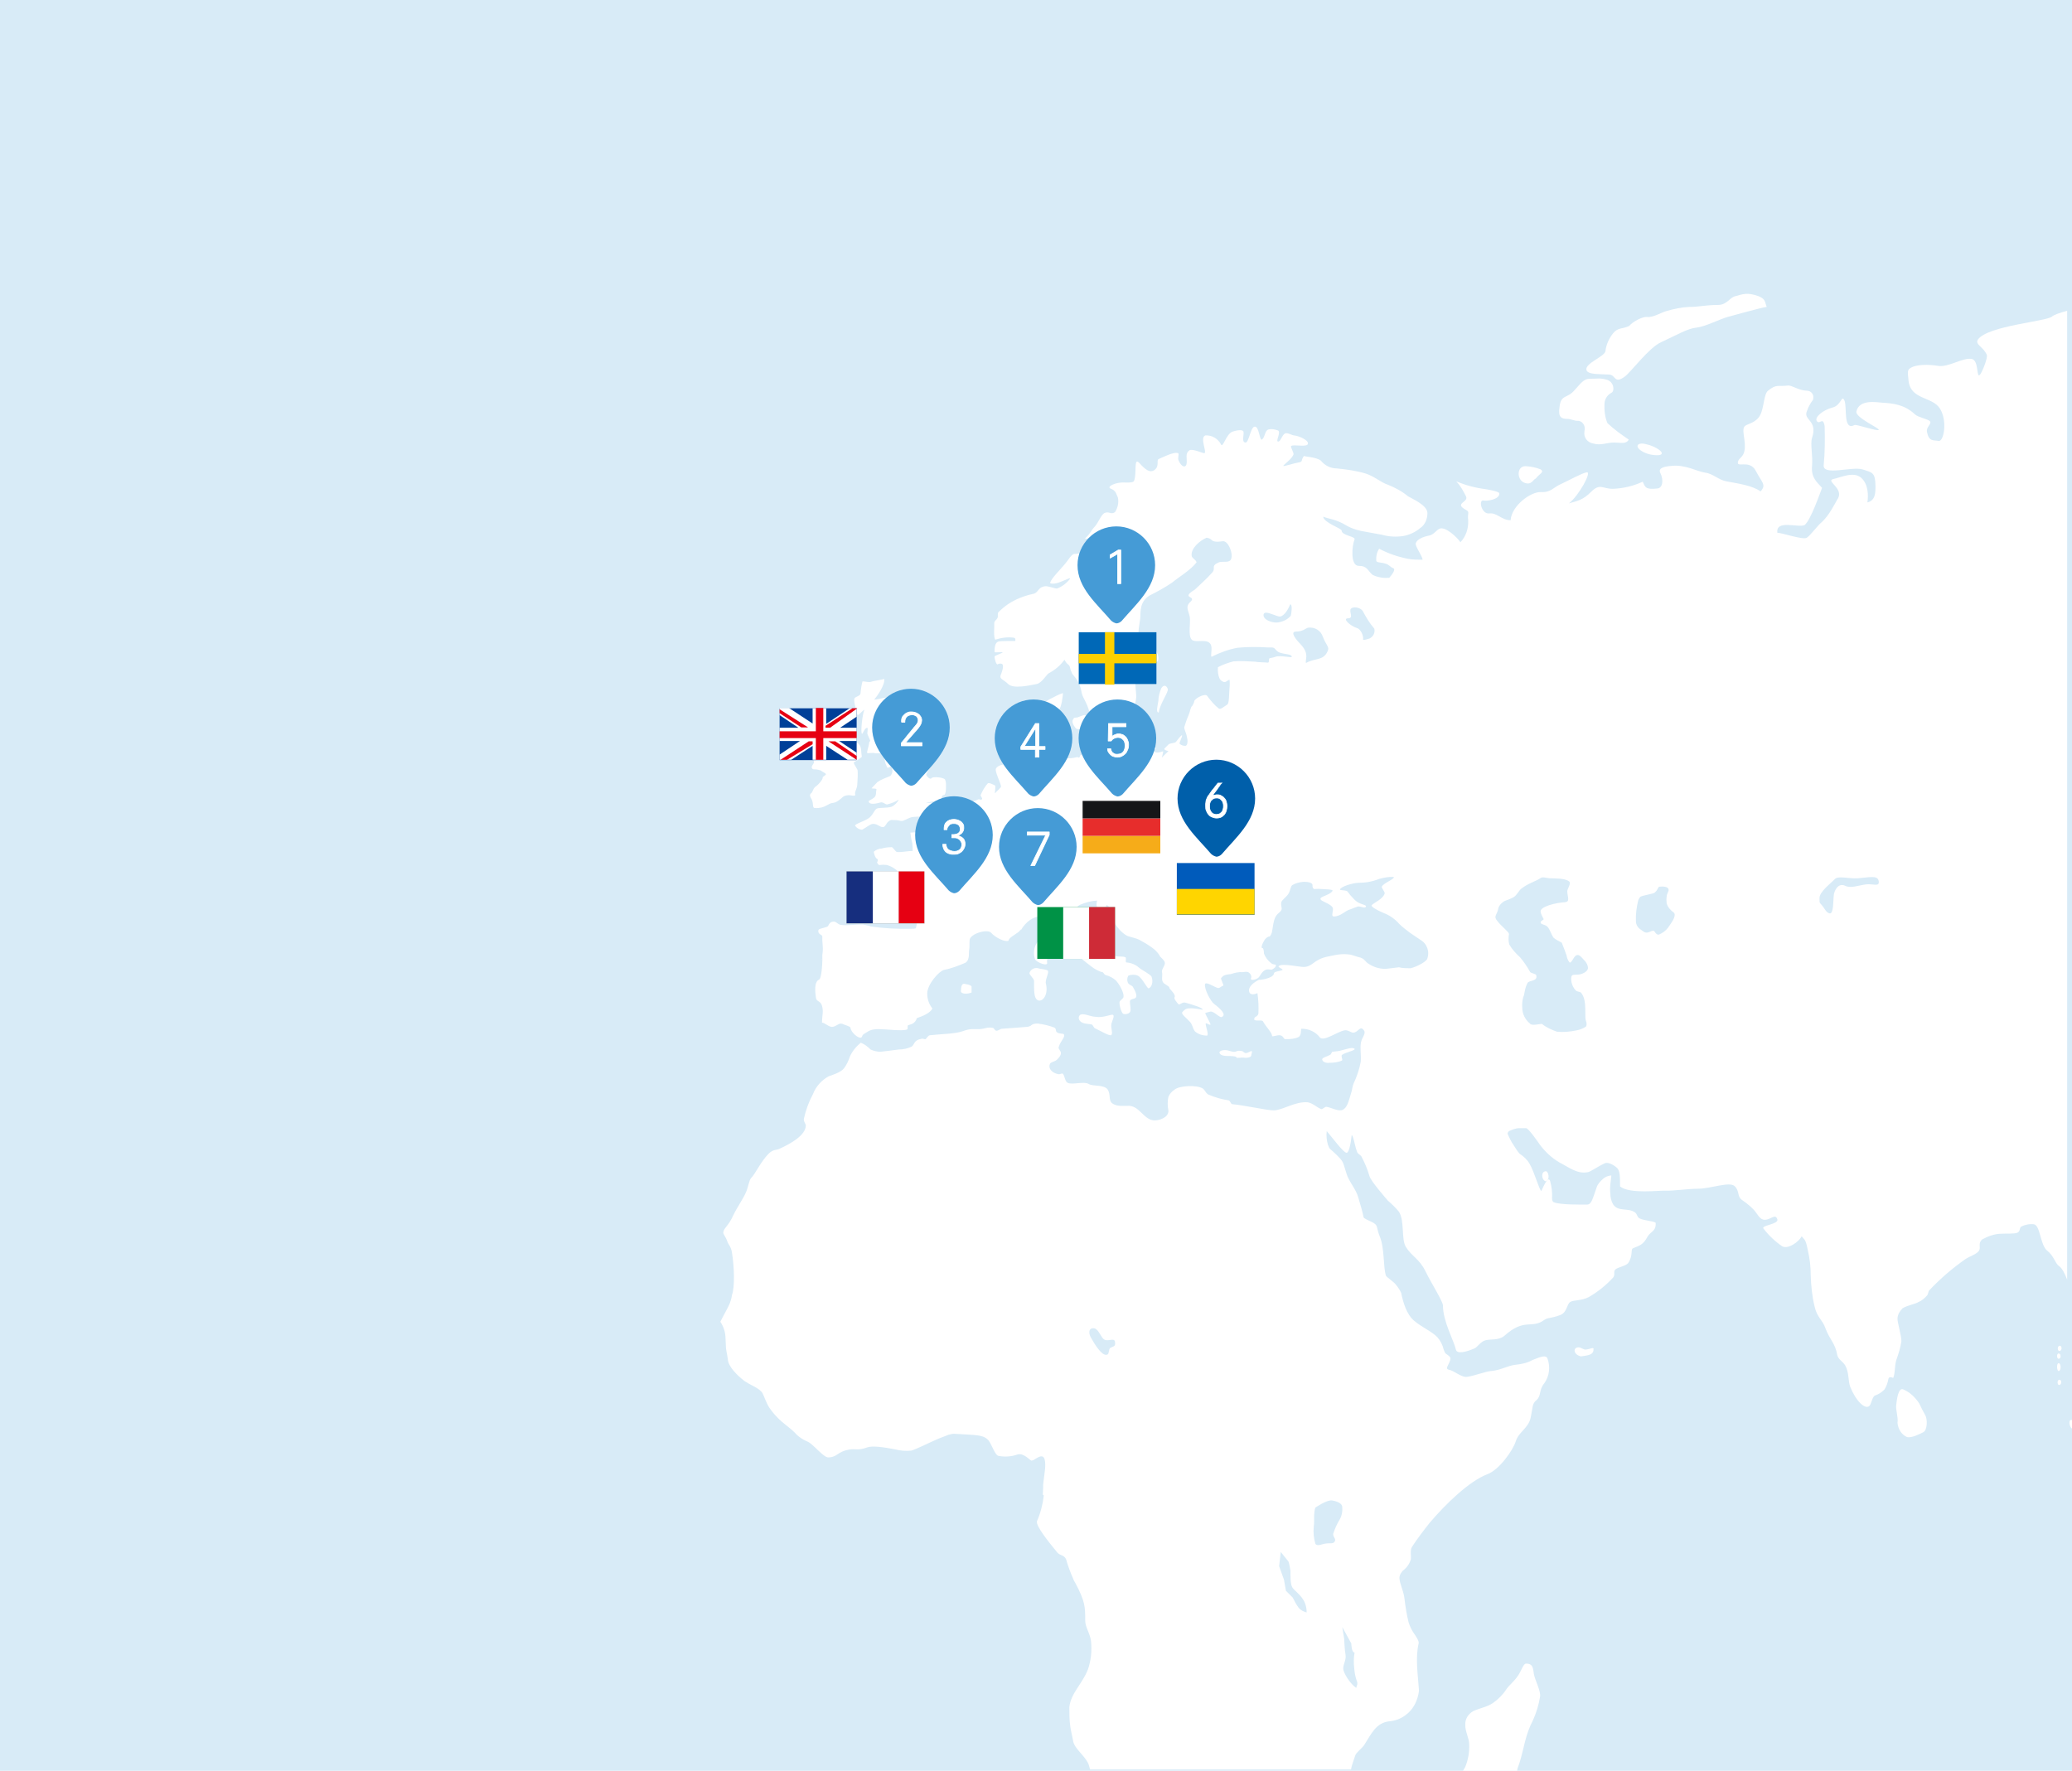 <?xml version="1.0" encoding="utf-8"?>
<!-- Generator: Adobe Illustrator 26.2.1, SVG Export Plug-In . SVG Version: 6.00 Build 0)  -->
<svg version="1.1" id="レイヤー_2" xmlns="http://www.w3.org/2000/svg" xmlns:xlink="http://www.w3.org/1999/xlink" x="0px"
	 y="0px" viewBox="0 0 640 547" style="enable-background:new 0 0 640 547;" xml:space="preserve">
<style type="text/css">
	.st0{fill-rule:evenodd;clip-rule:evenodd;fill:#005FAA;}
	.st1{fill-rule:evenodd;clip-rule:evenodd;fill:#459BD6;}
	.st2{fill:#D8EBF7;}
	.st3{fill:#FFFFFF;}
	.st4{fill:#F6AC19;}
	.st5{fill:#E72D2C;}
	.st6{fill:#151618;}
	.st7{fill:none;stroke:#ABABAB;stroke-width:8.584794e-02;}
	.st8{fill:#162E7E;}
	.st9{fill:#E60012;}
	.st10{fill:#004098;}
	.st11{fill:#005BBB;}
	.st12{fill:#FFD500;}
	.st13{fill:#0068B7;}
	.st14{fill:#FDD000;}
	.st15{fill:#009246;}
	.st16{fill:#CE2B37;}
	.st17{enable-background:new    ;}
	.st18{fill:#FFFFFF;stroke:#FFFFFF;stroke-width:0.214;stroke-linecap:round;stroke-linejoin:round;stroke-miterlimit:10;}
</style>
<symbol  id="ブルー" viewBox="-8 -10 16 20">
	<path id="シェイプ_1_のコピー_2-4_00000008144253831175093840000012321528584168908932_" class="st0" d="M0,10
		c-4.4,0-8-3.6-8-8l0,0c0-4.7,4-8,6.9-11.4C-0.8-9.7-0.4-9.9,0-10l0,0c0.4,0,0.8,0.2,1.1,0.5C4-6.1,8-2.7,8,2C8,6.4,4.4,10,0,10z"/>
</symbol>
<symbol  id="水色_2" viewBox="-8 -10 16 20">
	<path id="シェイプ_1_のコピー_2-4_00000007412938300513435340000004828833581995161230_" class="st1" d="M0,10
		c-4.4,0-8-3.6-8-8c0,0,0,0,0,0c0-4.7,4-8,6.9-11.4C-0.8-9.7-0.4-9.9,0-10H0c0.4,0,0.8,0.2,1.1,0.5C4-6.1,8-2.7,8,2
		C8,6.4,4.4,10,0,10C0,10,0,10,0,10z"/>
</symbol>
<rect class="st2" width="640" height="547"/>
<path class="st3" d="M252.2,242.8c0.7-0.6,2.1-2.1,1.9-2.7c0-0.1,1-0.7,1-0.9c0-0.4-1-0.7-1.6-1.2c-2.2-0.7-2.2,0-2.7-0.7
	c-0.4-0.7,0.9-1.5,0.6-2.1c-0.3-0.6-0.7-2.7,0.4-2.4c1.6,0.4,3.3,0.6,4.9,0.6c0.9-0.1,0.9-1.3,1.3-1.5c-0.6-0.4-1.6-0.1-1.8-0.7
	c-0.1-0.6,1.3-1,1.5-2.5c0.1-0.7,2.7-0.4,3.3,0.1c0.3,0.1-0.6,1.3-0.3,1.2c1.2-0.3,3.4-1.5,4.6-0.1c0.9,1,0.6,2.2,0.9,3.9
	c-0.6,0.4-1.2,1-1.8,1.3c-0.3,0.1-0.4,0.3-0.7,0.4c0,0.6,1.2,2.1,1.2,2.5c0.1,1.3,0,2.8-0.1,4.2c0,1.5-1,2.4-0.6,3.4
	c-0.6,0.6-1.6-0.4-3.4,0.3c-0.7,0.3-1.9,1.9-3.4,2.1c-1.8,0.1-2.4,1.8-5.7,1.6c-0.9,0-0.3-1.3-1-2.7c-0.6-0.9-0.7-1.5-0.1-1.9
	C251.1,244.6,251.1,243.4,252.2,242.8"/>
<path class="st3" d="M268.8,228.9c0-0.4-0.9-1.9-0.9-2.4c0.1-1.2,0.3-1.9-0.3-1.6c-0.6,0.3-0.9,1.3-1.3,1.8
	c-0.6-0.1,0.1-6.3,0.7-7.5c-0.9,0.6-2.1,2.2-2.2,1.5c-0.1-0.7-1.2-3.9-0.9-4.9c0.3-0.7,1.8-0.7,1.9-1.6c0.1-1.3,0.3-2.5,0.6-3.7
	c0.7-0.1,1.9,0.4,2.7,0.1c0.7-0.3,3.4-0.6,4-0.9c0.4,1.8-2.4,5.7-3.1,6.4c1.2,0.1,5.8-1.5,6.7-0.6c0.3,1.2-1,3.9-2.1,5.4
	c-0.3,0.4,1,0.9,0.6,1.3s-3.6,1.2-3.4,1.5c1.6,0.1,2.8,0.1,4.2,0.1c0.9,0,3.3,2.2,4,3.1c0.9,1.8,1.6,3.6,1.9,5.5
	c1.8,1,3.4,2.4,4.6,4c0.9,1.2-0.1,1.9-0.4,2.8c-0.1,0.4,1.2,1.8,1.6,1.2c0.4-0.6,3.7-0.3,4.2,0.4c0.3,0.6,0.3,1.3,0.3,2.1
	c0,0.7,0,2.7-0.7,2.7s-0.6,1.2-0.9,1.2c-0.4,0-0.9,0.3-1,0.6c-1.2,0.1-2.5,0.3-3.7,0.7c0.6,0,2.5-0.3,2.8,0c0.1,0.3,2.1,0.3,2.8,0.3
	c-0.1,0.9-0.6,1.6-1.3,2.1c-0.9,0.7-1.9,1.3-3.1,1.8c-1.8-0.1-3.6-0.1-5.4,0.1c-1.3,0.3-2.5,1.3-3.4,1.2c-1-0.3-2.1-0.3-3.1-0.3
	c-1.6,0.6-1.5,2.2-2.5,2.2c-1,0-1.6-1-3-1c-0.9,0-1.9,1-3.4,1.8c-0.9,0-1.8-0.6-2.2-1.3c0.3-0.6,2.1-1,4-2.1
	c1.5-0.9,1.9-2.7,2.7-3.1c0.7-0.4,3.1-0.1,4.6-0.6c0.9-0.4,1.8-1.3,2.2-2.2c-1,0.7-2.4,1.2-3.6,1.5c-0.6,0-1.3-0.9-2.1-0.6
	c-2.5,0.7-3.4,0.4-3.6-0.3c-0.1-0.3,1-0.6,1.8-1.3c0.7-0.7,0.4-1.9,0.6-2.2c0.3-0.7-1-0.4-1.5-0.6c0.6-0.6,1.2-1.3,1.8-1.9
	c1.3-0.9,2.4-1.2,4-1.9c0.7-0.7,0.9-1.9,0.3-2.8c-0.3-0.3-1,0.6-1.3,0.1c-0.3-0.7-0.6-1.3-0.7-2.1c-0.3-1,0.4-2.4,0.4-2.8
	c-1,0.4-2.1,0.7-3.3,0.6c-1-0.3-2.2,0.1-2.5-0.1s0.4-1.6,0.6-3.4"/>
<path class="st3" d="M323.4,297.2c0.6,1.6-3.3,0.1-3.7-0.9c-0.6-1.6-0.4-3.6,0.6-5.1c0.4-0.7,2.1-0.4,2.5,0
	C324,292.4,323.4,294.9,323.4,297.2"/>
<path class="st3" d="M318,300.5c0.4-1.2,1.8-1.8,3-1.3c0.6,0.1,2.5,0.3,2.7,0.7c0.3,0.7-0.7,2.2-0.7,3.7c1,3.7-1,6-2.4,5.4
	c-1.3-0.6-1.2-3-1.2-6C319.3,302.1,317.8,301.1,318,300.5"/>
<path class="st3" d="M384.8,325.3c0.7,0,1.5-0.7,1.8-0.6c0.3,0.1-0.1,1-0.1,1.3c0,0.6-1.3,0.9-2.4,0.7c-0.6-0.1-2.1,0.3-2.2-0.1
	c-0.1-0.4-2.1-0.4-2.8-0.4s-2.1-0.1-2.4-0.9s1.6-1.2,3-0.7c2.7,0.9,1.6-0.4,4,0.1C383.9,324.7,384.3,325.3,384.8,325.3"/>
<path class="st3" d="M300.1,304.8c0,0.4,0,0.9,0,1.8c-1.5,0.6-3.3,0.4-3.3-0.4c0.1-1.3,0.1-2.7,1.5-2.2
	C299.1,304.1,300.1,304.4,300.1,304.8"/>
<path class="st3" d="M475.9,145c1.2,0.9-0.4,1.3-1.5,2.8c-1,0.4-1.3,2.2-3.6,1.3s-2.4-5.1,0.4-5.1
	C472.9,144.1,474.4,144.4,475.9,145"/>
<path class="st3" d="M512.4,140.6c-2.1,0.1-4.2-0.4-5.8-1.6c-1.8-1.5-0.3-2.4,1.8-1.8C511.4,137.8,515,140.2,512.4,140.6"/>
<path class="st3" d="M503.1,135.8c-0.9,1.5-2.4,0.9-4.6,0.9c-2.2,0-4,1-6.4,0.3c-1.8-0.3-3-1.9-2.7-3.7c0-0.1,0-0.3,0.1-0.6
	c0.1-1.2-0.6-2.5-1.9-2.7c-0.1,0-0.3,0-0.4,0c-0.9,0-2.1-0.6-3-0.6c-1.8,0-3-0.4-2.5-3.6c0.4-3.9,2.2-2.7,4.3-4.9
	c2.1-2.2,3-3.9,5.1-3.9c2.8,0,3-0.3,5.2,0.3c2.2,0.6,2.5,3.4,1.5,4c-1.2,0.6-2.1,1.8-2.2,3.3c-0.1,2.1,0.1,4.2,0.9,6.1
	C498.6,132.7,500.9,134.3,503.1,135.8"/>
<path class="st3" d="M490,114.2c0.3,1.6,4,1.3,7,1.5c2.2,0.1,1.5,3.1,4.9,0.6c1.8-1.3,7.5-9,11.2-10.6c5.2-2.4,8.1-4.2,10.9-4.5
	s7.3-2.7,10-3.4c1.3-0.3,9.6-2.7,11.7-3c-0.6-1.5-0.3-2.4-2.5-3.3c-3.6-1.3-4.9-0.6-7.2,0c-1.8,0.4-2.5,2.7-5.4,2.7
	c-3.7,0-6.6,0.7-8.7,0.6c-2.4,0.1-4.8,0.6-7.2,1.3c-1.3,0.3-4.2,2.1-6,1.8c-1.3-0.1-4.2,1.3-5.5,2.8c-2.1,1-3.4,0.4-4.9,2.2
	c-1.3,1.6-2.2,3.6-2.4,5.5C495.8,110.1,489.7,112.1,490,114.2"/>
<path class="st3" d="M586.1,439.5c0.3-1.6-0.6-3.9-0.4-5.5s0.6-5.5,2.2-4.8c2.1,0.9,3.7,2.5,4.9,4.3c0.6,1.3,1.2,2.5,1.9,3.7
	c0.7,1.3,0.6,4.6-0.6,5.2s-3.7,1.9-5.1,1.5C587.3,443.1,586.3,441.5,586.1,439.5"/>
<path class="st3" d="M488.3,419c-2.4-0.6-2.5-2.8-0.7-2.8c0.7,0,1.5,0.7,2.1,0.7c1.5-0.1,2.7-1,2.5,0
	C492.2,418.7,490,418.7,488.3,419"/>
<path class="st3" d="M477.4,364.9c-1.3-0.4-1.5-3.1,0.1-3.1C478.3,361.8,478.9,364.6,477.4,364.9"/>
<path class="st3" d="M636.3,417.3c0.7-0.3,0.6-1.6-0.1-1.6C635.4,415.7,635.4,417.6,636.3,417.3"/>
<path class="st3" d="M636,419.7c0.7-0.1,0.6-1.6-0.1-1.6C635.1,418.1,635.3,420,636,419.7"/>
<path class="st3" d="M636.2,427.8c0.7-0.3,0.6-1.6-0.1-1.6C635.3,426.2,635.4,428.1,636.2,427.8"/>
<path class="st3" d="M636,423.5c0.7-0.3,0.6-2.4-0.1-2.4C635.1,421.1,635.3,423.8,636,423.5"/>
<path class="st3" d="M414.6,325.8c-0.6,0.3,0.3,1.6-0.1,1.8c-1.3,0.6-2.7,0.7-4,0.7c0.4,0-1.8,0.3-2.1-1c-0.1-0.6,1.5-0.9,2.5-1.5
	c0.3-0.1,0.4-0.9,0.7-0.9c0.4-0.1,1.3-0.1,2.2-0.3c1.8-0.4,3.7-1.2,4.5-0.7S415.8,325,414.6,325.8"/>
<path class="st3" d="M343.3,316.2c-0.3,1.3,0.6,3.1-0.1,3.6c-0.9,0.1-3.1-1.3-4.9-2.1c-0.4-0.1-0.7-1-1-1.2c-1-0.3-2.7-0.1-3.6-1
	c-0.9-0.9-0.4-1.9,0.1-2.1c1.2-0.4,2.8,0.6,4.6,0.7c2.5,0.4,4.8-0.9,5.4-0.6C344.3,313.8,343.6,315.2,343.3,316.2"/>
<path class="st3" d="M360.7,212.8c0.3,1-2.4,4.5-2.8,7.3c-0.9,0-0.4-1.8-0.1-3.6c0-1.3,0.4-2.7,0.9-3.9
	C359.3,211.6,360.2,211.5,360.7,212.8"/>
<path class="st3" d="M333.1,221.5c0.9-0.3,1.6-0.7,2.1-0.6c0.9,0.7,0.7,3.7-0.1,6c-0.4,0.3-0.6-1.3-1.3-1.6c-0.4-0.1-1.2,0-1.5-0.3
	c-0.7-0.9-1.5-2.1-0.7-3C331.7,221.5,332.6,221.8,333.1,221.5"/>
<g>
	<path class="st3" d="M253.8,296.4c0,0.2,0,0.1,0.1-0.1C253.9,296.1,253.9,296.1,253.8,296.4z"/>
	<path class="st3" d="M224.6,404.3c-0.7,1.3-1.5,2.8-2.1,4c1,1.5,1.6,3.3,1.6,5.2c0,0.6,0.1,1.3,0.1,2.1c0,1.5,0.4,2.5,0.6,4.2
		c0.1,2.4,3.1,5.2,4.9,6.6c0.3,0.3,0.6,0.4,0.9,0.6c1.5,1,3.9,1.8,4.9,3.3c0.3,0.7,0.6,1.3,0.9,2.1c0.3,0.7,0.7,1.6,1.2,2.4
		c1.5,2.2,3.3,4,5.5,5.7c1.2,0.9,2.2,1.8,3.1,2.8c1,0.9,2.2,1.6,3.4,2.1c1.8,0.9,4.8,4.9,6.3,4.8c0.9,0,1.9-0.3,2.7-0.9
		c1-0.7,2.2-1.3,3.6-1.5c2.1-0.4,2.7,0.4,5.7-0.7c1.6-0.6,5.4,0,8.5,0.6c1.6,0.4,3.3,0.6,5.1,0.4c1.9-0.6,5.4-2.4,8.4-3.7
		c1-0.4,2.4-0.9,3.1-1.2c0.6-0.1,1-0.3,1.6-0.3l1.9,0.1c4,0.3,6.9,0.1,8.5,1.6c1.2,1,2.1,4.6,3.3,5.1c1.9,0.4,4,0.3,6-0.4
		c1.9-0.6,3.9,1.9,4.3,1.9c0.6-0.1,0.9-0.3,1.3-0.6c1-0.6,2.2-1.3,2.7,0c0.6,1.8,0,4.5-0.3,7.2c-0.1,0.6-0.1,1-0.1,1.8
		c0,0.7-0.1,1.5-0.1,2.1c0,0.1,0.3,0.1,0.3,0.3c-0.3,2.7-1,5.4-2.1,7.9c-0.4,1.5,3.6,6.4,6.3,9.7c0.9,1,2.1,0.7,2.7,2.1
		c0.6,2.1,1.3,4,2.2,6c0.1,0.4,0.4,0.9,0.6,1.2c3.1,5.8,3.1,7.5,3.1,11.7c0,2.1,1.5,3.9,1.8,6.4c0.3,3,0,6-1,8.8
		c-1.8,4.5-5.2,7.2-5.7,11.5c0,2.1,0,4,0.3,6.1c0.3,1.9,0.6,2.8,0.9,4.6c0.6,2.5,4.2,4.8,4.9,7.5c0.1,0.4,0.2,0.7,0.3,1.1h80.6
		c0.2-1.2,0.6-2.2,1.3-4.3c0.3-1,2.1-2.2,2.8-3.3c2.2-3.4,3.6-6.9,7.9-7.3c3.3-0.3,6.3-2.4,7.8-5.4c0.6-1.2,1-2.5,1.2-4
		c-0.3-4.8-1.2-10-0.1-14.7c0.1-0.7-0.6-1.8-1.5-3.1c-0.7-1-1.2-2.1-1.6-3.3c-0.6-2.4-1-4.9-1.3-7.5c-0.3-2.5-1.8-5.2-1.5-6.7
		c0.1-0.7,0.6-1.3,1-1.8c1.2-0.9,2.1-2.1,2.5-3.6c0.1-0.9-0.3-2.7,0.3-3.7c1.6-2.5,3.6-5.1,5.5-7.5c5.1-6,12.3-12.9,17.8-15
		c3.6-1.3,7.9-7.3,8.8-10.2s3.9-4,4.6-7.3c0.7-3.3,0.4-4.3,1.8-5.4c1.6-1.5,0.6-3,2.4-5.2c1.6-2.2,1.9-5.1,1-7.6
		c-0.4-1.2-1.9-0.7-4.6,0.4c-1.6,0.9-3.4,1.3-5.4,1.5c-2.4,0.3-4.3,1.6-7.3,1.9c-1.8,0.1-5.2,1.5-7.5,1.8c-1.8,0.3-4-1.9-5.7-2.2
		s1.3-2.8,0.3-4c-0.9-0.9-1-0.6-1.5-1.3c-0.1-0.3-0.3-0.7-0.4-1c-0.3-1.3-1-2.7-1.9-3.7c-1.8-1.9-4.9-3.1-7.3-5.2
		c-2.2-1.9-3.3-5.5-3.9-8.5c-0.4-0.9-1-1.8-1.6-2.5c-0.6-0.9-2.7-2.2-3.1-2.8c-0.9-2.7-0.4-8.5-1.9-12.1c-1-2.4-0.6-3.3-1.6-4
		c-0.7-0.6-2.7-1.2-3.4-1.9c-0.3-1.6-1-4-1.6-6c-0.7-2.8-3-5.1-3.7-7.6c-1.2-3.6-0.7-3.4-3-5.7c-2.2-2.2-2.1-1.5-2.7-3.1
		c-0.4-1.3-0.6-2.8-0.4-4.3c1.8,2.1,5.1,6.6,6.1,6.7c0.7,0.1,1.3-2.5,1.6-5.4c0.3,0.1,0.3,0.3,0.4,0.6c0.4,1,0.7,3.1,1.3,4.6
		c0.1,0.4,1,0.9,1.3,1.3c1,1.9,1.9,4,2.5,6.1c0.4,1.5,4.6,6.3,5.7,7.6c1.2,1,2.4,2.2,3.4,3.4c1.8,2.8,0.7,8.5,2.1,10.8
		c1.8,3,4.2,3.7,6.1,7.6c1.9,3.9,5.4,9.3,5.4,10.6c0,4.9,3.4,10.9,4,13.6c0.3,1.5,3.3,0.7,5.8-0.4c0.9-0.4,1.8-2.1,3.4-2.5
		c1.6-0.4,3.9,0.1,5.7-1.3c6.3-5.7,8.4-2.1,12.3-4.9c1.2-0.9,1.9-0.4,5.1-1.6c2.1-0.9,1.9-3.3,3-4s3.3-0.3,5.7-1.5
		c2.8-1.6,5.4-3.7,7.6-6.1c0.7-0.9-0.1-1.8,0.7-2.5c0.9-0.7,3.1-1,3.9-1.9c1.6-2.4,0.7-4.3,1.5-4.6c2.1-0.9,3.1-1,4.5-3.6
		c0.9-1.6,2.7-1.6,2.5-4.3c-1-0.6-3.4-0.6-4.9-1.3c-0.9-0.4-0.7-1.3-1.5-1.9c-2.2-1.5-5.1-0.1-6.7-2.4c-0.6-1-0.9-2.2-0.9-3.4
		c-0.1-0.9-0.1-1.9,0-2.8c0.1-1.2,0.3-2.2,0.3-2.8c-1,0.1-1.9,0.4-2.7,1.2c-0.7,0.6-1.5,1.5-1.8,2.4c-1.3,3.7-1.6,5.4-3,5.4
		c-2.2,0-8.1,0.1-10.2-0.7c-0.4-0.1-0.6-0.6-0.6-1.2c0.1-1.8-0.1-3.6-0.6-5.4c-0.6-1.6-1.9,1.3-2.7,3.1c-0.7-0.3-2.1-5.8-3.7-8.5
		c-0.7-1.2-1.8-2.2-3-3c-0.7-0.7-1.3-1.8-1.9-2.7c-0.7-1-1.3-2.2-1.8-3.4c-0.1-0.3,0.1-0.6,0.4-0.9c0.9-0.4,2.1-0.9,3.1-0.9
		c0.7,0,1.5,0,2.2,0c0.7,0,3.7,4.3,4.3,5.2c1.6,2.1,3.6,4,6,5.4c3.1,1.6,5.5,3.6,8.7,3c0.9-0.1,3.3-1.9,5.4-2.8
		c1.2-0.4,3.1,0.9,3.7,1.5c0.9,0.9,0.9,2.8,0.9,5.7c3,2.4,12,1.2,14.2,1.3c2.2,0.1,6.9-0.6,9.9-0.6c4,0,9.9-2.4,11.4-0.7
		c1.5,1.6,0.6,3.1,2.2,4.2c0.9,0.6,1.8,1.3,2.7,2.1c0.3,0.3,0.6,0.6,0.9,0.9c1.2,1.3,1.8,3.1,3.4,3.1c1.9,0,3.3-2.1,3.9-0.1
		c0.4,1.5-5.1,1.8-4.3,2.8c1.6,2.1,3.6,4,5.8,5.5c1.9,1,5.2-1.5,6-3.1c0.9,1.2,1.2,0.7,1.9,4.3c0.6,2.5,0.9,5.1,0.9,7.8
		c0.1,3.1,0.4,6.4,1.2,9.6c0.7,3.3,2.5,4.2,3.3,6.6c1.5,4,3,4.5,3.7,8.4c0.3,1.3,1.6,1.9,2.4,3.1c1.3,2.2,0.9,4.9,1.6,6.7
		c1.8,4.5,4.5,6.9,5.8,6c0.7-0.4,0.9-2.8,1.8-3.3c1.2-0.4,2.1-1,3-1.9c0.6-1,1-2.1,1.2-3.3c0.3-1,1.5-0.1,1.5-0.3
		c0.6-1.5,0.4-3.6,0.9-5.4c0.7-1.9,1.3-3.9,1.6-5.8c0.1-1.6-1.3-6-1.2-7.2c0.1-1.2,0.7-2.2,1.6-3.1c1.8-1,3.7-1.2,4.9-1.9
		c1-0.4,1.9-1.2,2.7-2.1c0.3-0.4,0.3-1.2,0.6-1.5c3.4-3.6,7-6.7,11.1-9.6c1.3-0.9,3.7-1.6,4.3-2.7c0.6-1-0.4-2.2,0.9-3.4
		c1.8-1,3.9-1.8,6.1-1.8c1.6-0.1,3.7,0.1,4.8-0.3c1-0.4,0.6-1.5,1.2-1.9c1.2-0.6,2.7-0.9,4-0.7c1.9,0.4,1.9,6.4,4,8.1
		c2.1,1.6,2.5,4,3.7,4.8c0.9,0.6,1.8,2.3,2.5,4.2V96c-2.2,0.6-4,1.2-4.7,1.8c-1.8,1.5-19.6,2.8-22.8,7c-1.2,1.6,1.8,2.4,2.7,4.9
		c0.3,0.9-1.5,5.4-2.1,6c-1.2,1.5-0.3-4.3-2.5-4.8c-2.8-0.6-7.2,2.7-10.6,2.1c-2.4-0.4-6.9-0.6-8.7,0.9c-0.9,0.6-0.3,2.7-0.3,3.6
		c0.6,6.1,7.3,4.9,9.7,8.7s1.2,10.3-0.4,10c-1.6-0.3-3,0.3-3.6-2.8c-0.3-1.5,1.6-2.5,0.9-3.3c-0.7-0.7-3.7-1.2-4.6-2.1
		c-3.3-3.1-6.9-3.4-10-3.6c-1.8-0.1-7.2-1.2-8.1,2.7c-0.4,1.9,7.3,5.2,6.9,5.7s-6.9-1.8-7.5-1.5c-3.6,1.9-2.2-5.7-3.1-7.6
		c-0.9-1.9-0.9,1.5-3.7,2.2c-2.8,0.7-5.7,3-4.8,4.2c0.9,1.2,1.9-1.6,2.4,1.6c0.1,4,0.1,7.9-0.3,12c-0.3,3.4,8.8,0.3,12,1.3
		c3.1,1,3.9,0.9,4,5.1c0,2.1,0,4.5-2.5,5.1c0.3-1.9,0.4-5.5-1.9-7.6c-2.4-2.1-6.3-0.1-8.7,0.4c-2.4,0.6,3.7,3,1.3,6.3
		c-0.7,1.2-2.5,4.9-4.8,7c-1.2,0.9-3.4,4-4.6,4.8s-7.8-1.6-9.1-1.5c-0.6-4.2,6.4-1.5,8.4-2.4c1.9-1.5,4.8-10,5.4-11.5
		c-1.6-1.8-3.4-3.1-3.1-6.7c0.3-3.3-0.6-6.9,0-8.7c1.9-5.7-3-5.4-1.5-8.5c0.4-1.2,1-2.2,1.8-3.3c0.1-0.3,0.1-0.6,0.1-0.9
		c0-1-0.9-1.9-1.9-1.9c-2.8-0.1-4.8-1.8-6-1.6c-3,0.4-3.4-0.6-6.1,1.6c-1.3,1-1.2,5.2-2.4,7.5s-3.7,2.7-4.6,3.3
		c-1.5,1,0.4,4.8-0.3,7.9c-0.4,1.8-1.6,2.1-1.9,3c-0.9,2.5,3.4-0.7,5.4,3c1.9,3.7,3.4,4.3,1.5,6.4c-2.5-1.8-6.7-2.4-10.5-3.1
		c-2.4-0.4-4.2-2.4-6.6-2.7c-2.4-0.3-6-2.5-10.2-2.1c-1.5,0.1-4.5,0.4-3.7,2.1c1.2,2.4,0.7,4.8-0.9,4.9c-3.7,0.4-3.7-0.4-4.5-2.1
		c-2.8,1.3-6,2.1-9.3,2.2c-3.1,0-3.9-1.8-6.6,0.9c-2.7,2.7-4.3,2.8-6.9,3.6c3.1-2.4,7.2-9.9,5.5-9.6c-1.6,0.3-5.5,2.5-7.9,3.6
		c-2.4,1-3.1,2.7-6.3,2.5c-3.1-0.1-9,4.2-9.3,8.7c-2.8,0-4.2-2.4-6.6-2.1c-2.4,0.3-3.4-4.3-1.8-4c1.2,0.3,5.1-0.4,4.9-2.2
		c0-0.6-3.6-1.2-4.3-1.3c-3.1-0.4-6.1-1.2-9-2.4c1.3,1.3,2.2,3,3,4.6c1,1.9-3.9,2.1,0,4.2c1.3,0.7,0.4,0.9,0.7,3.3
		c0.1,2.5-0.7,4.9-2.4,6.7c-1-1.5-4.6-4.9-6.4-4.2c-1,0.4-1.8,1.8-3.1,2.1c-2.1,0.4-3.9,1.2-4.3,2.4c-0.3,0.9,2.1,4,2.1,5.1
		c-1.6,0-3.1,0-4.6-0.3c-3-0.6-6-1.6-8.8-3.1c-0.7,1-1,2.4-0.9,3.7c0.1,0.7,1.5,0.4,3.1,1c0.6,0.1,1.6,1.2,2.1,1.3
		c1,0.3-0.4,2.1-1.2,3c-1.8,0.1-3.4-0.1-5.1-0.9c-1.6-1.3-1.6-2.8-4.3-2.8c-2.7,0-2.1-6.3-1.3-8.2c0.3-0.9-4-1.2-4-2.7
		c0-0.7-5.5-2.4-5.7-4.3c1.6,0.7,3.9,0.7,7.3,2.8c1.8,1,3.9,1.6,6,1.9l4.9,0.9c2.1,0.6,4.3,0.7,6.4,0.4c1.9-0.3,3.9-1.2,5.4-2.5
		c1.5-1,2.2-2.8,2.2-4.6c0-2.5-4.9-4.5-6-5.2c-1.8-1.5-4-2.7-6.3-3.6c-2.1-0.7-4-2.5-6.7-3.4c-3-0.9-6-1.3-9-1.6
		c-1.9,0-3.7-0.9-4.9-2.4c-1.5-1.2-5.4-1.2-5.2-1.5c-1.2,1.6-0.1,1.8-1.9,2.1c-0.9,0.1-4.5,1.3-4.5,1c0-0.3,2.4-1.9,3.1-3.4
		c0.3-0.6-1-2.4-0.7-2.7c0.6-0.7,5.4,0.6,5.2-0.9c0-0.9-2.5-2.2-4.3-2.4c-0.6,0-2.1-1-2.8-0.6c-1,0.6-1.3,2.5-2.1,2.5
		c-0.9,0,0.9-2.8,0-3.4c-1-0.4-2.1-0.6-3.1-0.3c-1,0.4-0.9,2.1-1.8,3s-0.9-4.2-2.4-3.9c-1.2,0.1-1.8,5.1-2.8,4.9
		c-1.3-0.1-0.4-2.4-0.6-3.3s-2.4-0.4-3.3-0.1c-2.1,0.6-3.1,5.5-3.7,3.9c-1-1.8-2.8-2.8-4.8-2.7c-1.8,0.7,0.6,5.2-0.3,5.5
		c-0.3,0.1-3.7-1.5-4.6-0.9c-0.6,0.4-0.9,1-0.9,1.8c0,1,0.3,2.7-0.4,3.1c-0.7,0.4-1.6-0.6-2.1-1.9c-0.3-0.6,0.3-1.9-0.1-2.1
		c-1.3-0.6-5.2,1.5-6,1.8s0.3,2.1-1.2,3.3s-3-0.1-4.8-2.1c-1.8-1.9-0.7,3.1-1.6,5.5c-0.3,0.9-3.3,0.4-4.3,0.6
		c-1.6,0.1-4.5,1.3-2.8,1.9c1.6,0.6,1.6,1.8,2.1,2.7c0.3,1.5,0,3.1-0.9,4.5c-1.3,0.9-1.8-0.4-3.3,0.3c-1,0.6-1.8,2.8-2.8,4
		c-1.5,1.6-1.3,2.1-3,3.7c-0.7,0.7,2.1-0.4,3.6-0.6c-0.7,1.8-1.8,3.4-3.3,4.8c-1.2,0.4-2.4,0.7-3.6,0.7c-1-0.1-1.9,1.8-3.3,3.4
		c-1.6,1.9-3.7,3.9-4.3,5.4c-0.3,0.4,1,0.6,2.5,0.1c1.8-0.6,3.9-1.8,3.6-1.2c-1,1.3-2.4,2.4-4,3c-0.4,0.1-3.1-0.9-3.7-0.7
		c-2.4,0.3-1.9,2.1-3.9,2.4c-2.7,0.6-5.2,1.6-7.5,3.1c-1,0.7-2.1,1.6-3,2.5c-0.4,0.4,0,1.2-0.3,1.8s-1,0.9-1,1.6
		c0.1,1.2-0.3,4,0.3,5.1c1.9-0.6,3.9-0.9,5.8-0.6c0.6,0.1,0.4,0.9,0.4,1c-1,0-4.3,0-4.8,0.1c-1.3,0.1-1.6,1.3-1.6,3.3
		c0,0.3,2.7-0.1,2.5,0.1c-0.1,0.3-2.5,1-2.5,1.3c0,1,0.6,2.7,1,2.4c0.4-0.3,1.3-0.3,1.5,0.1c0.3,0.6-0.1,1.9-0.4,2.7
		c-0.9,1.9,0.4,1.6,2.1,3.3c1.6,1.6,6.7,0.4,8.8,0c1.6-0.3,3.1-3,3.7-3.3c1.9-1,3.6-2.4,4.9-4.2c0.3,0.6,0.7,1.2,1.3,1.6
		c0.6,0.6,0.4,1.6,0.9,2.2c0,1,2.4,1.9,3.1,6.4c0.4,1.9,2.1,3.4,2.7,7.5c0.1,1.3-0.1,2.7,0.7,3c1.3,0,2.7-0.1,4-0.4
		c0.3-0.3,0.4-1.9,0.7-2.2c1.3-1.6,7.2-0.6,7.5-1.2c0.6-1.5,0.9-3.1,1.2-4.8c0.3-1.3-0.6-4.8,0-7.3c0.3-1,1.8-1.5,2.7-1.6
		c1.5-0.4,2.2-1.5,3.7-2.5c1.3-0.9-0.1-3.7-1.5-6c-0.6-0.9-3.4-1-3.9-1.5c-0.6-1.5,0.1-4.2,0.3-6c0.1-2.4-0.1-5.1,2.8-7
		c2.4-1.2,4.8-2.5,7-4c1.9-1.6,5.8-3.9,7.6-6.3c-0.3-0.9-1.3-1.2-1.5-1.9c-0.4-2.4,2.5-4.8,4.6-5.7c1.8,0.3,1.2,1,2.7,1.2
		c0.7,0.1,1.5,0,2.2-0.1c1.8-0.4,3.6,4.3,2.5,5.8c-0.7,0.9-2.5,0.3-3.6,0.7c-2.8,1.2-0.7,1.8-2.2,3.3c-1.6,1.8-3.4,3.4-5.2,5.1
		c-4.8,3,0.9,1.8-1.5,3.9c-1.6,1.5-0.4,2.8-0.1,4.6s-0.6,5.7,0.6,7c1.3,1.2,5.2-0.7,6,1.8c0.4,1.3-0.4,3.9,0.3,3.4
		c2.4-1.2,5.1-2.2,7.8-2.7c3.1-0.3,6.3-0.3,9.4-0.1h1.3c1.2,0.1,0.9,1,2.4,1.6c1.8,0.6,3.7,0.4,3.7,1.3c0,0.4-3.6-0.6-5.1,0
		c-1,0.4-1.8,0.3-1.9,0.6s0.1,0.9-0.3,1.2c-0.6-0.1-3.3-0.1-4-0.3c-2.2-0.1-4.5-0.3-6.7-0.1c-1.6,0.4-3.3,1-4.8,1.8
		c-0.1,1.2,0,2.5,0.6,3.7c0.3,0.4,0.9,0.9,1.5,0.9c0.6-0.1,1-0.7,1.5-0.7c0.1,1.3,0,2.5-0.1,3.7c-0.1,1.9-0.1,3.7-0.7,4
		c-1,0.6-1.9,1.5-2.5,1.2c-1.3-1-2.5-2.4-3.6-3.9c-0.4-0.9-3.4,0.4-4,1.5c-0.1,0.6-0.3,1-0.6,1.5c-0.6,0.4-0.7,1.9-1.2,3
		c-0.6,1.3-1,2.7-1.3,3.6c-0.1,0.6,0.6,1.9,0.7,2.5c0.1,0.6,0.3,1.2,0.3,1.8c0,0.3,0,1.3-0.6,1.5c-0.6,0-1.2-0.1-1.8-0.6
		c-0.3-0.4,0.9-2.2,0.7-2.7c-0.3,0-1.5,1.6-1.9,2.1c-0.4,0.4-1.5,0.3-2.2,0.7c-0.4,0.4-0.9,0.9-1.3,1.3c-0.4,0.6,1.3,0.7,1.2,0.9
		c-0.3,0.1-0.4,0.4-0.7,0.6c-0.6,0.6-1.2,1.2-1.3,1.3c-0.1,0.1,0.6-2.1,0.3-1.9c-1.2,0.4-2.4,0.6-2.8-0.1c-0.3-0.4,0.6-0.4,0.7-1
		c-2.1-0.7-7.3,0.3-9,0.6c-0.7,0.1-1.5,0.9-2.1,1.2c-1,0.3-2.1,0.7-3.1,1.2c-0.6,0.4-0.7,1.9-1.3,2.5c-0.1,0.1-0.1-0.4-0.4-0.4
		c-1,0-1.9-0.4-2.5-1c-0.3-0.7-0.1-2.1-0.4-2.4c-0.7-0.4-1.8-0.7-2.7-0.6c-0.6,0.4-1.2,0.9-1.9,1.2c-0.1,0.1-0.1,0.6-0.4,0.7
		c-0.3,0.1-0.6-0.3-0.7-0.1c-1.2,0.3-2.2,0.4-3.4,0.3c-0.1-0.9,0.6-3,0-3.3c-0.6-0.3-3.1,0.9-3.3,0.4c-0.1-0.7-0.3-1.3-0.1-2.1
		c0.1-0.4,0-0.9-0.1-1.3c-0.1-0.7-0.3-1.5-0.3-2.2c-0.3-0.9,0.6-2.5,0.7-3s1.3-0.1,2.5-1.9c-0.9-0.7-1.9-1.3-1.5-1.6
		c0.7-0.4,1.3-4.6,1.2-5.1c-1,0.3-2.2,0.9-3.3,1.5c-1.6,0.7-3,1.8-4.2,3.1c1,0,1.2-0.3,2.2-0.1c-0.7,0.9-1.6,1.6-2.7,2.1
		c-0.3,1.8-0.3,3.7-0.1,5.5c0,0.7,1,1.2,1.2,2.1c0,0.4-0.9,0.3-0.9,0.7c0,1.8,1.8,4.9,2.1,6.7c-0.4,0-1,0-1.5-0.1
		c-0.4,0-0.9,1-1.2,0.9c-0.3-0.1-1.2-1.3-1.5-1.5c-0.3-0.1-1.9-0.4-2.4,0.1c-0.4,0.6-0.3,3-0.6,3c-0.9-1.5-2.7-2.4-4.5-2.1
		c-0.7,0.1-2.8,0.3-3.3,1.5c-0.3,0.9,1.3,3.9,1.6,5.4c0.1,0.4-1.5,1.6-1.8,2.1c-0.3,0.4,0.3-2.2-0.1-2.4c-0.9-0.4-1.8-0.9-2.2-0.6
		c-0.9,1-1.6,2.2-2.2,3.6c-0.1,0.3,0.7,1,0.4,1.3c-0.3,0.3-0.6,0-1,0c-0.3,0.1-0.4,0.1-0.7,0.3c-0.6,0.3-3.3,0.9-5.1,1.5
		c-0.6,0.1-1.2,0.3-1.8,0.6c-0.4,1.2,0,3.6-0.1,4.8c-0.3,0.3-1,1-1.5,1.2c-1.6,0.6-3.9,0.6-4.8,1.2c-0.4,0.3-0.4,0.9-0.1,1.5
		c0,0.1,3,0.7,3.1,0.9c-1-0.1-2.1-0.3-3.1-0.3c-1.3,0.6-2.7,0.9-4,0.7c-0.4-0.6-0.7-1.3-0.9-2.1c-0.6-0.1-1.3-0.1-2.1,0
		c0.1,1,0.3,2.2,0.6,3.3c0.1,0.7,0.1,1.6,0.1,2.4c-1.3-0.1-3.1,0.4-4.8,0.3c-0.4,0-1.2-1.3-1.6-1.5c-1,0-2.1,0.1-3.1,0.4
		c-0.9,0-1.8,0.4-2.5,1c0,0.4,0.4,1.9,1,2.2c0.3,0.1,0.4,0.6,0,1c0.1,0.6,0.6,1,0.9,0.9c0.7-0.1,1.3-0.1,2.1,0
		c1.5,0.4,2.7,1.2,3.7,2.2c0.4,0.6,2.4,0.6,3.7,1.8c0.1,0.7,0.3,1.5,0.6,2.1c0.7,0.7,1.5,1.3,2.4,1.9c0.3,0.3,0.3,0.9,0.4,1.6
		c0,1.2,0,2.2-0.1,3.4c-0.3-0.3-0.3-0.6-0.6-0.7c-0.4,1-0.7,7-1.2,7.3c-0.4,0.1-0.7,0.1-1.2,0.1c-4.2,0.1-8.4-0.1-12.6-0.7
		c-0.7-0.3-1.5-0.4-2.4-0.6c-2.2-0.1-4.9,0.4-6.9,0.1c-0.9-0.1-1.5-1.2-2.4-1c-0.9,0.1-1.2,0.7-1.5,1.3c-0.3,0.6-2.8,0.7-3,1.3
		c-0.3,1.5,1.3,1.3,1.2,2.1c-0.1,1.5,0.3,3,0.1,4.8c0,0.2-0.1,0.6-0.1,0.9c0.1,0.9-0.1,7.1-1,7.5c-1.6,0.7-1.2,3.9-1,5.4
		c0.1,1.5,1.2,1,1.8,2.4c0.7,1.9,0.1,3.3,0.1,5.5c0.9,0,2.2,1.5,3.3,1.3s1.6-0.9,2.4-1c0.1,0,0.4,0,0.7,0.1c0.4,0.3,2.4,0.7,2.4,1.2
		c0.1,1.3,2.4,3.4,3.3,3c0.3-0.1,0.3-0.7,0.7-1c1.6-0.9,1.9-1.6,4.8-1.6c2.1,0,7.3,0.7,8.7,0.1c0.3-0.1,0-1.2,0.3-1.3
		c0.3-0.1,0.9-0.3,1.2-0.4c0.7-0.3,1.3-1,1.5-1.8c1.8-0.6,4.2-1.6,4.8-3c-1-1.2-1.6-2.8-1.6-4.6c0-2.8,3.6-6.9,5.2-7.3
		c2.2-0.4,4.5-1.3,6.6-2.2c1.5-1,0.9-3.1,1.2-4.3c0.1-1,0-1.3,0.1-2.8c0.3-1.9,5.4-3.4,6.6-2.2c1.3,1.5,4.3,3,5.4,2.5
		c0.1-0.9,1.9-1.8,3.1-2.7l0.4-0.4c0.1-0.1,0.1-0.3,0.3-0.4l0,0.3c1.5-2.7,4-4.3,5.7-4.2c1.9,2.1,4.2,2.7,5.1,3.3
		c0.9,0.6,1.3,1.9,2.1,3c0.9,1.5,1.9,2.8,3.1,4.2c1.3,1.3,2.8,2.5,4.3,3.7c1,0.7,1.9,1.6,3.1,2.2c0.6,0.3,1.2,0.6,1.8,0.7
		c0.4,0.1,0.4,0.6,1,0.9c1.2,0.3,2.4,0.9,3.3,1.8c1.5,1.8,2.5,4.2,2.2,5.1c-0.3,0.6-1.2,1-1.2,1.5c-0.1,0.9,0.6,3.4,1.2,3.6
		s1.8,0,2.1-0.7c0.3-0.7-0.1-2.2-0.1-3.1c0-0.9,1.3-0.7,1.8-1.2s0-1.9-0.9-3.4c-0.3-0.4-1.2-0.6-1.5-1.2c-0.3-0.7-0.3-1.5,0.1-2.2
		c0.9-0.4,2.1-0.4,3,0c1.5,0.9,2.8,4,3.3,3.9c0.9-0.3,1.5-1.9,0.9-3.6c-0.3-0.7-3.3-2.2-3.9-2.8c-1-0.9-2.4-1.5-3.9-1.6
		c-0.4-0.1,0.1-1.5-0.3-1.6c-0.7-0.4-2.8,0-3.6-0.6c-1-0.9-1.9-1.8-2.8-2.7c-1.3-1.2-1.6-3.1-3.4-4.9c-0.9-0.9-3.3-2.2-4.6-3.7
		c-0.4-0.6,0.3-1.6,0.1-2.1c-0.3-1-1.2-1.5,0.3-2.2c1.6-0.7,3.4-1.2,5.2-1.3c0.1,0,0.1,0,0,0.3c-0.1,0.4-0.1,0.7-0.1,1.2
		c0.3,0.9,0.9,1.5,1.6,2.1c0.6,0.3,1.3-2.4,1.6-2.2c2.2,1.2,0.9,3.4,2.5,5.7c0.9,1.5,2.1,2.8,3.6,3.7c0.4,0.3,2.7,0.7,3.9,1.3
		c1.3,0.7,2.7,1.5,3.9,2.4c0.9,0.6,1.8,1.5,2.4,2.5c0,0.4,1.5,1.3,1.6,2.2c0.1,0.9-1,1.9-0.9,2.8c0.3,1.2-0.3,2.4,0.4,3.3
		c0.1,0.3,1,0.7,1.6,1.2c0.3,0.1,0.3,0.6,0.4,0.7c0.6,0.7,1.9,1.9,1.5,2.7c-0.3,0.3,0.7,1.6,1.2,2.1c0.4,0.4,1.2-0.9,2.4-0.4
		c2.4,0.7,5.1,1.5,5.1,2.1c0,0.1-2.5-0.6-4.3-0.4c-0.9,0-1.6,0.6-2.1,1.3c0,0.7,1.3,1.6,2.4,2.8c0.9,0.9,0.9,2.2,1.6,3
		c1,0.9,2.4,1.3,3.7,1.3c0.7-0.1-0.4-2.8-0.4-3.7c0-0.4,1.3,0.6,1.5,0.3c0.1-0.3-1.8-3.4-1.6-3.6c0.4-0.1,1-0.3,1.5-0.4
		c1.2-0.3,3,2.2,3.7,1.6c1.3-0.7-0.4-2.4-2.5-4c-1-0.7-3.1-4.6-2.8-6.1c0.3-0.9,3,1,4,1.2c0.6,0.1,1.2-0.7,1.6-0.7
		c0.4,0-0.9-2.2-0.6-2.4c0.6-0.6,0.7-1,3-1.2c1.2-0.4,2.4-0.7,3.7-0.6c0.3,0,1.2-0.3,1.8,0.1c0.6,0.4,1,1.2,0.7,1.8
		c-0.3,0.6,1,0.7,2.2-0.1c0.7-0.6,1-1.8,2.1-2.4c1-0.6,1.8,0.1,2.4-0.3c0.6-0.4,1-0.7,1-1.2s-0.7,0-1.5-0.7c-0.9-0.7-1.8-1.8-2.2-3
		c0-0.7-0.1-1.2-0.3-1.6c-0.9,0.1-0.1-1.6,0.6-2.7c0.3-0.3,0.9-1,1.5-0.9c0.3-0.4,0.6-0.9,0.7-1.5c0.1-0.7,0.3-1.6,0.4-2.4
		c0.6-3.4,1.9-3.1,2.5-4.3c0.3-0.7-0.3-1.3,0-2.5c0.3-0.7,1.6-1.6,2.1-2.4c0.7-1,0.7-2.5,1.3-2.8c1-0.6,2.2-0.9,3.4-1
		c0.7,0,3,0,2.8,1.2c0,0.4,0.1,0.7,0.4,1c0.3,0.1,1.5-0.1,1.9,0c1.5,0.1,4.2,0.1,3.9,0.6c-1,1.6-5.1,1.8-3.3,3
		c0.6,0.4,2.8,1.2,3.3,2.1s-0.7,2.8,0.4,2.8c2.2,0,3.6-1.9,5.1-2.2c0.7-0.3,1.5-0.6,2.4-0.9c1,0,2.1,0.7,2.4,0.1
		c0.3-0.6-1.3-0.6-2.7-1.5c-0.4-0.3-0.9-0.7-1.3-1.2c-0.6-0.6-1.2-1.3-1.6-1.9c-0.3-0.6-2.4-0.4-2.4-0.7c0.1-0.9,4-2.1,5.8-2.1
		c2.2,0,4.3-0.4,6.3-1.2c1.5-0.4,3-0.7,4.5-0.6c0.3,0.7-3.1,1.8-3.7,3c-0.1,0.4,1,1.6,0.9,2.1c-0.6,1.8-3.1,2.7-4,3.6
		c-0.4,0.4,1.5,1.5,3.6,2.4c1.9,0.7,3.6,1.9,4.9,3.4c1,1,2.2,1.9,3.4,2.8c0.9,0.6,1.9,1.3,3.1,2.1c2.1,1.2,3,3.7,2.1,6
		c-0.6,1-3.4,2.4-5.1,2.8c-1.2,0-2.4,0-3.6-0.3c-1,0.1-2.4,0.3-3.3,0.4c-2.1,0.3-4.3-0.3-6.1-1.5c-1-0.6-1.2-1.5-2.5-1.9
		c-0.6-0.1-2.2-0.7-3-0.9c-2.8-0.4-4.3,0-7.6,0.7c-4,1-4.2,3.1-7,3.1c-1.2,0-6.6-1.2-7.6-0.3c-0.6,0.4,1.8,1,1,1.3
		c-0.7,0.3-2.5,0.4-2.5,1c-0.1,1.6-5.1,2.2-4.5,1.9c-1.5,0.7-3.7,2.2-3.1,3.9c0.3,0.9,1.6,0.7,2.5,0.3c0.3,2.1,0.4,4.2,0.3,6.3
		c-0.3,1.2-1.3,0.7-1.3,1.8c0.1,0.7,2.4,0,2.7,0.6c1,1.8,3,3.7,2.8,4.6c0.6,0.1,1.6-0.4,2.5-0.3c1.3,0.3,0.9,1.3,1.8,1.2
		c1.5,0,2.8-0.1,4-0.7c0.7-0.6,0.6-1.6,0.7-2.5c2.2-0.1,4.5,0.9,5.8,2.7c1.2,1.3,5.4-1.8,7.5-2.2c1-0.3,2.1,0.7,2.8,0.7
		c1.6-0.1,2.1-2.4,3.3-0.7c0.7,0.9-0.6,2.2-0.9,3.6c-0.4,1.9,0.1,3.9-0.1,6.1c-0.4,2.2-1.2,4.6-2.2,6.7c-0.3,0.7-0.4,1.6-0.6,2.4
		c-1,3.3-1.3,4.9-2.7,5.7c-1.3,0.7-3.6-0.7-5.1-0.9c-0.4-0.1-1.3,0.9-1.6,0.7c-1.2-0.4-2.7-1.9-4.2-2.1c-3.9-0.3-7.8,2.5-10.5,2.5
		c-2.1,0-9.1-1.6-12.7-1.9c-0.6,0-0.6-1-1.2-1.2c-2.1-0.3-4.2-0.9-6.3-1.8c-0.9-0.6-0.9-1.2-1.6-1.8c-1.9-1.3-7.5-0.9-8.8,0.3
		c-0.9,0.6-1.5,1.3-1.9,2.2c-0.3,1.3-0.3,2.8,0,4.3c0.1,2.2-3.1,3.1-4.5,3c-3.3-0.3-4.5-4.8-8.2-4.5c-0.9-0.1-3.3,0.4-4.8-0.9
		c-1-0.9-0.3-2.8-1.3-4.2c-1.2-1.5-4.6-0.9-5.7-1.6c-1.6-1-5.1,0.3-6.6-0.4c-0.9-0.4-0.9-2.2-1.5-2.8c-0.3-0.3-0.9,0.3-1.5,0.1
		c-1.9-0.4-3.1-1.8-2.5-3.1c0.1-0.7,1.8-0.7,2.4-1.6c0.3-0.3,1-1,1-1.8c0-0.7-0.9-1.3-0.7-1.8c0.6-2.1,2.1-3,1.6-4
		c-0.1-0.3-1.5-0.1-2.1-0.6c-0.6-0.4-0.1-1.2-0.9-1.5c-1.6-0.6-3.3-1-4.9-1.2c-0.9-0.1-1.8,0.1-2.4,0.7c-0.3,0.1-0.7,0.3-1,0.3
		c-1.5,0.1-4.9,0.4-7.9,0.6c-0.4,0-1,0.6-1.6,0.6c-0.6,0-0.7-0.9-1.2-0.9c-1.8-0.3-2.2,0.3-4,0.4c-1.8,0.1-2.7-0.3-5.1,0.6
		s-6.9,0.9-10.3,1.3c-0.6,0.1-1,1-1.3,1.2c-0.3,0.1-1-0.3-1.3-0.1c-2.4,0.4-2.1,1.8-3,2.4c-1.2,0.6-2.7,0.9-4,0.9
		c-2.1,0.3-4.9,0.6-5.7,0.7c-1,0-2.1-0.3-3-0.7c-0.9-0.9-1.8-1.6-3-2.1c-1.5,1.2-2.7,2.7-3.4,4.3c-0.4,1.3-1,2.5-1.8,3.6
		c-1,1.3-3.7,2.1-4.8,2.5c-2.1,1.2-3.9,3.1-4.8,5.5c-1.3,2.4-2.2,4.9-2.8,7.6c-0.1,1,0.6,1.5,0.6,2.1c-0.1,3-4.5,5.5-8.2,7.2
		c-0.9,0.4-1.9,0.1-3.3,1.5c-2.4,2.4-4.2,6.4-5.4,7.5c-0.6,0.6-0.9,2.8-1.5,4.2c-0.9,2.2-2.7,4.6-4,7.3c-1.5,3.4-3,3.9-3.1,5.4
		c0,0.4,0.9,1.6,1.2,2.5c0.3,1.2,1.2,1.6,1.5,3.7c0.7,4.3,0.9,10.6,0,13C225.8,402.1,225.2,403.1,224.6,404.3z M566.7,271.6
		c1-1.2,4.3-0.1,7.2-0.3c3.7-0.3,6.1-1,6.4,0.9s-1.8,0.7-4,1c-2.2,0.3-4.8,1.3-6.4,0.4c-1.5-0.7-2.8,0.3-3.4,2.4
		c-0.3,1.6-0.1,5.2-0.9,6c-0.3,0.4-1.2,0-1.8-0.9c-1.8-2.8-1.8-1.5-1.8-3.6C561.9,275.5,565.6,272.8,566.7,271.6z M506,278.2
		c0.1-0.4,0.4-0.9,0.7-1.2c0.7-0.4,3.9-0.9,4.3-1.2c1.2-0.9,1-1.8,1.6-1.9c0.9-0.1,2.7-0.1,2.8,0.9c0.1,0.6-0.6,1.2-0.6,2.2
		c-0.1,0.6-0.1,1.3,0,2.1c0.4,1.2,1.2,2.1,2.2,2.8c0.7,0.6,0,2.1-0.9,3.4c-0.3,0.4-0.6,0.9-0.9,1.3c-0.7,0.9-1.6,1.6-2.8,2.1
		c-0.6,0.1-1-0.4-1.3-0.9c-0.7-1-1.9,1-3.4,0c-0.7-0.6-2.4-1.2-2.4-3.3C505.2,282.5,505.5,280.2,506,278.2z M462.7,281.1
		c0.1-1.2,1-2.2,2.1-2.8c0.9-0.3,1.9-0.7,2.8-1.2c1-0.7,1.5-1.9,2.2-2.5c2.2-1.8,4.8-2.4,6.1-3.4c0.6-0.4,1.6,0,2.8,0.1
		c1.6,0.1,4.6-0.1,6,1c0.7,0.6-0.7,2.4-0.6,3.1c0.1,1.8,0.9,3.1-0.7,3.3c-2.4,0.1-8.1,1.3-7.5,3.1c0,0.4,0.7,1.8,0.9,2.1
		c0.1,0.3-1.2,0.6-0.9,1.2s1.3,0.4,2.1,1.2c0.7,0.7,1.2,2.5,1.9,3.4c0.7,0.6,1.6,1,2.5,1.5c0.7,1.8,1.2,3.1,1.5,4
		c0.1,0.7,0.4,1.5,0.9,2.1c0.6,0.4,1.2-1.8,2.1-2.2s1.6,0.6,2.4,1.5c0.7,0.6,1.2,1.6,1.2,2.5c-0.1,0.6-0.6,1.2-1.6,1.6
		c-1.5,0.7-3,0.1-3.4,0.7c-0.4,0.6-0.3,3.1,1.3,4.6c0.4,0.4,1.3,0.3,1.6,0.7c1.5,1.9,1.2,4.6,1.3,7.5c0,0.6,0.1,1,0.3,1.6
		c0.1,0.4,0.1,0.9-0.1,1.3c-0.9,0.6-1.9,1-3,1.2c-1.9,0.4-4,0.6-6,0.4c-1.6-0.6-3.3-1.3-4.6-2.4c-0.4-0.1-3.3,0.7-3.7-0.1
		c-1.5-1.2-2.4-3-2.4-4.9c-0.1-1,0-2.2,0.3-3.3c0.4-0.6,0.4-2.7,1.3-4.3c0.4-1,3.3-0.4,2.7-2.5c-0.1-0.4-1.8-0.6-1.9-1
		c-0.9-1.6-1.9-3.1-3.1-4.5c-1.3-1.2-2.4-2.4-3.3-3.9c-0.3-1-0.3-2.2-0.1-3.3c-0.1-0.7-2.4-2.4-3.6-4
		C461.3,283.1,462.2,282.8,462.7,281.1z M341.6,209.2c-0.1,0.6-1.6,1.2-2.1,1.2c-1.8,0.3-2.7,0.9-3.6,0.4c0-1.3,0.6-2.8,1.5-3.9
		c0.1-0.3,1,0.9,1.2,0.6c0.1-0.7,0.1-2.2,0.7-2.5c1-0.4,1.9-0.1,2.7,1.2C342.8,207.6,341.8,207.9,341.6,209.2z M398.7,190.2
		c-1,1.2-2.5,1.9-4.2,2.1c-1.9,0.1-4.5-1-4.2-2.5c0.3-1.3,2.8,0.1,4.6,0.6c1.3,0.4,2.8-1.6,3.6-3.7
		C399.3,186.6,398.9,189.5,398.7,190.2z M410.1,201.1c-1.3,3.1-3.9,2.1-6.7,3.7c-0.4-1,1.2-2.7-1.6-5.7c-1.2-1.2-3.6-4-1.5-4
		s3-1,3.7-1.2c2.1-0.3,4,0.9,4.6,2.8C409.7,199.5,410.7,199.8,410.1,201.1z M423.1,197.2c-0.4,0.1-1.5,0.6-2.1,0.4
		c0.3-0.9-0.6-3.3-1.9-3.6c-2.1-0.7-4.6-3-2.7-3c1.9,0,0.1-2.2,0.9-3c0.7-0.7,2.8-0.4,3.6,0.7c1,1.9,2.2,3.9,3.6,5.5
		C424.8,195.4,424.2,196.6,423.1,197.2z M417.4,507.7c0,0,0,2.7,1,2.8c-0.3,1.6-0.3,3.3-0.1,4.9c0.1,1.2,0.3,2.4,0.7,3.6
		c0.6,1.2,0,1.8-0.1,2.4c-1.8-1.2-4-4.6-4-6s1-2.7,0.7-4.3s-0.4-4.8-0.4-4.8l-0.6-3.7L417.4,507.7z M405.8,471.6
		c0.1-0.6,0.1-1.2,0.1-1.8c0-0.6,0-1.2,0-1.6c0.1-0.9,0.1-1.8,0.4-2.5c0,0,3.6-2.5,5.2-2.2s3.1,0.9,3.1,2.1c0.1,1.2-0.1,2.5-0.7,3.6
		c-0.9,1.5-1.6,3-2.1,4.6c-0.1,0.9,0.7,1.3,0.6,2.1c-0.4,1.2-1.6,0.7-2.8,0.9c-1.2,0.1-2.7,1-3.3,0.1
		C405.8,475.2,405.6,473.4,405.8,471.6z M395.6,479.4l2.4,3c0.3,0.9,0.4,1.8,0.6,2.8c0,1-0.1,4.2,0.6,5.2c0.7,1,2.1,1.9,3.1,3.4
		c0.9,1.2,1.3,2.8,1.3,4.3c-1-0.3-1.9-0.7-2.5-1.5c-0.7-0.9-1.3-2.1-1.8-3.1l-2.1-2.1l-0.6-3.4l-1.5-4.2L395.6,479.4z M337.7,410.3
		c0.3,0,0.7,0.1,1,0.4c0.9,0.7,1.6,2.7,2.4,3.1c1.2,0.7,3.1-0.7,3.3,0.7s-0.3,1.3-1.3,1.8c-0.6,0.3-0.4,0.7-0.6,1.2
		c-0.1,0.4-0.1,0.9-0.7,1c-1.5,0.3-3.7-3.3-4.6-4.9C336.2,412.1,336.1,410.3,337.7,410.3z"/>
</g>
<path class="st3" d="M639.8,438.6c-1,0-0.6,2.2,0.2,2.7v-2.6C639.9,438.7,639.9,438.6,639.8,438.6z"/>
<path class="st3" d="M469.3,544.7c0.7-2.2,1.2-4.6,1.8-6.9s1.3-4.3,2.4-6.4c1-2.2,1.8-4.8,2.2-7.3c0.3-1.6-1.6-5.2-1.9-6.9
	c-0.3-1.6-0.1-3.3-2.4-3.3c-0.9,0-1.3,1.9-2.5,3.7s-2.8,3-3.6,4.2c-1,1.6-2.5,3.1-4.2,4.3c-1.8,1.2-3.9,1.5-6.1,2.5
	c-1.5,0.9-2.5,2.4-2.4,4.2c-0.1,1.9,1.2,4.2,1.2,6c0.1,2.4-0.3,4.9-1.3,7.2c-0.2,0.3-0.4,0.6-0.6,1h16.7
	C468.7,546.2,469,545.5,469.3,544.7z"/>
<g>
	<rect x="334.4" y="258.2" class="st4" width="24" height="5.4"/>
	<rect x="334.4" y="252.8" class="st5" width="24" height="5.4"/>
	<rect x="334.4" y="247.4" class="st6" width="24" height="5.4"/>
</g>
<g>
	<polygon class="st7" points="261.5,269.2 261.5,269.2 261.5,285.3 285.5,285.3 285.5,269.2 	"/>
	<g>
		<rect x="269.5" y="269.2" class="st3" width="8.1" height="16"/>
		<rect x="261.5" y="269.2" class="st8" width="8.1" height="16"/>
		<rect x="277.6" y="269.2" class="st9" width="7.9" height="16"/>
	</g>
</g>
<g>
	<rect x="240.8" y="218.8" class="st10" width="23.8" height="16"/>
	<polygon class="st3" points="264.6,232.5 259.2,228.9 264.6,228.9 264.6,224.8 259.5,224.8 264.6,221.4 264.6,218.8 262.4,218.8 
		255.2,223.6 255.2,218.8 251,218.8 251,223.5 243.7,218.7 240.8,218.7 240.8,220.9 246.6,224.8 240.8,224.8 240.8,228.9 
		247.1,228.9 240.8,233.1 240.8,234.7 244.4,234.7 251,230.4 251,234.7 255.2,234.7 255.2,230.4 261.8,234.7 264.6,234.7 	"/>
	<polygon class="st9" points="264.6,233.5 258,229 255.9,229 264.6,234.7 264.6,234.7 	"/>
	<polygon class="st9" points="254.3,225.9 254.3,218.7 252,218.7 252,225.9 240.8,225.9 240.8,228 252,228 252,234.7 254.3,234.7 
		254.3,228 264.6,228 264.6,225.9 	"/>
	<polygon class="st9" points="249.8,229 251,229 251,229.9 243.1,234.7 241.1,234.7 	"/>
	<polygon class="st9" points="247.5,224.7 240.8,220.3 240.8,219.1 249.6,224.7 	"/>
	<polygon class="st9" points="255,224.2 255,224.8 256.4,224.8 264.8,218.8 263.3,218.8 	"/>
</g>
<rect x="363.5" y="266.6" class="st11" width="24" height="16"/>
<rect x="363.5" y="274.6" class="st12" width="24" height="7.9"/>
<g>
	<rect x="333.2" y="195.3" class="st13" width="24" height="16"/>
	<polygon class="st14" points="357.2,202 344.2,202 344.2,195.3 341.3,195.3 341.3,202 333.2,202 333.2,204.9 341.3,204.9 
		341.3,211.5 344.2,211.5 344.2,204.9 357.2,204.9 	"/>
</g>
<rect x="320.4" y="280.2" class="st15" width="24" height="16"/>
<rect x="328.4" y="280.2" class="st3" width="16" height="16"/>
<rect x="336.4" y="280.2" class="st16" width="8" height="16"/>
<use xlink:href="#水色_2"  width="16" height="20" x="-8" y="-10" transform="matrix(1.498 0 0 -1.498 344.81 177.582)" style="overflow:visible;"/>
<use xlink:href="#水色_2"  width="16" height="20" x="-8" y="-10" transform="matrix(1.498 0 0 -1.498 281.37 227.736)" style="overflow:visible;"/>
<use xlink:href="#水色_2"  width="16" height="20" x="-8" y="-10" transform="matrix(1.498 0 0 -1.498 294.656 260.95)" style="overflow:visible;"/>
<use xlink:href="#水色_2"  width="16" height="20" x="-8" y="-10" transform="matrix(1.498 0 0 -1.498 319.234 231.056)" style="overflow:visible;"/>
<use xlink:href="#水色_2"  width="16" height="20" x="-8" y="-10" transform="matrix(1.498 0 0 -1.498 345.142 231.056)" style="overflow:visible;"/>
<use xlink:href="#水色_2"  width="16" height="20" x="-8" y="-10" transform="matrix(1.498 0 0 -1.498 320.563 264.604)" style="overflow:visible;"/>
<use xlink:href="#ブルー"  width="16" height="20" x="-8" y="-10" transform="matrix(1.498 0 0 -1.498 375.699 249.657)" style="overflow:visible;"/>
<g class="st17">
	<path class="st18" d="M345.4,169.9h0.8v10.4h-1v-9.2l-2.3,1.3v-1L345.4,169.9z"/>
</g>
<g class="st17">
	<path class="st18" d="M278.5,222.1c0.1-0.4,0.2-0.7,0.5-1c0.1-0.1,0.2-0.2,0.4-0.4c0.1-0.1,0.3-0.3,0.5-0.4
		c0.2-0.1,0.5-0.2,0.7-0.3c0.3-0.1,0.6-0.1,1-0.1c0.4,0,0.7,0.1,1.1,0.2c0.4,0.1,0.7,0.3,1,0.5c0.3,0.2,0.5,0.5,0.7,0.8
		c0.2,0.3,0.3,0.7,0.3,1.1c0,0.4-0.1,0.7-0.2,1c-0.1,0.3-0.3,0.6-0.5,0.9c-0.2,0.3-0.4,0.6-0.7,0.9c-0.2,0.3-0.5,0.6-0.7,0.8
		c-0.5,0.5-0.9,1.1-1.4,1.6c-0.4,0.5-1,1.1-1.5,1.7h5.1v1h-6.4v-0.9c0.6-0.7,1.2-1.4,1.8-2.2c0.6-0.7,1.2-1.5,1.9-2.3
		c0.1-0.2,0.3-0.4,0.5-0.6c0.2-0.2,0.3-0.4,0.5-0.6c0.1-0.2,0.3-0.4,0.4-0.7c0.1-0.2,0.1-0.5,0.1-0.7c0-0.3-0.1-0.5-0.2-0.7
		s-0.2-0.4-0.4-0.5s-0.4-0.2-0.6-0.3c-0.2-0.1-0.5-0.1-0.7-0.1c-0.4,0-0.7,0.1-1,0.2c-0.3,0.1-0.5,0.3-0.7,0.5
		c-0.2,0.2-0.3,0.5-0.4,0.7c-0.1,0.3-0.1,0.6-0.1,0.9h-1C278.4,222.8,278.5,222.4,278.5,222.1z"/>
</g>
<g class="st17">
	<path class="st18" d="M292.4,253.9c0.5-0.5,1.3-0.8,2.3-0.8c0.4,0,0.8,0.1,1.1,0.2c0.4,0.1,0.7,0.3,1,0.5c0.3,0.2,0.5,0.5,0.7,0.8
		c0.2,0.3,0.2,0.7,0.2,1.2c0,0.6-0.2,1-0.5,1.4c-0.3,0.4-0.8,0.7-1.4,0.9c0.7,0.2,1.3,0.5,1.7,0.9c0.4,0.4,0.6,1,0.6,1.7
		c0,0.5-0.1,0.9-0.3,1.3s-0.4,0.7-0.7,1c-0.3,0.3-0.7,0.5-1.1,0.7s-0.9,0.2-1.4,0.2c-0.1,0-0.2,0-0.4,0c-0.2,0-0.4,0-0.7-0.1
		c-0.3-0.1-0.5-0.1-0.8-0.3c-0.3-0.1-0.5-0.3-0.7-0.5c-0.5-0.5-0.8-1.3-0.8-2.2h1c0,0.3,0.1,0.6,0.2,0.9c0.1,0.3,0.3,0.5,0.5,0.7
		s0.5,0.3,0.8,0.4c0.3,0.1,0.6,0.2,1,0.2c0.3,0,0.6,0,0.9-0.1c0.3-0.1,0.5-0.2,0.8-0.4c0.2-0.2,0.4-0.4,0.5-0.7
		c0.1-0.3,0.2-0.6,0.2-0.9c0-0.3-0.1-0.6-0.2-0.8c-0.1-0.2-0.2-0.4-0.4-0.6s-0.3-0.3-0.5-0.4c-0.2-0.1-0.3-0.1-0.4-0.2
		c-0.3-0.1-0.5-0.1-0.8-0.1c-0.3,0-0.5,0-0.8,0v-1c0.5,0,0.9,0,1.3-0.1c0.3-0.1,0.6-0.2,0.8-0.4c0.2-0.2,0.4-0.4,0.4-0.6
		c0.1-0.2,0.1-0.5,0.1-0.7c0-0.3-0.1-0.5-0.2-0.7c-0.1-0.2-0.2-0.4-0.4-0.5c-0.2-0.1-0.4-0.3-0.6-0.3c-0.2-0.1-0.5-0.1-0.8-0.1
		c-0.3,0-0.5,0-0.8,0.1s-0.5,0.2-0.6,0.4c-0.2,0.2-0.3,0.4-0.5,0.6c-0.1,0.2-0.2,0.5-0.2,0.8h-0.9
		C291.6,255.1,291.8,254.4,292.4,253.9z"/>
</g>
<g class="st17">
	<path class="st18" d="M320.9,231.5v2.4h-1.1v-2.4h-4.5v-0.8l4.5-7.2h1.1v7.1h1.9v0.9H320.9z M319.9,230.5v-5.6l-3.5,5.6H319.9z"/>
</g>
<g class="st17">
	<path class="st18" d="M343.5,224.4l0,3.1c0.1-0.1,0.2-0.2,0.4-0.3c0.1-0.1,0.3-0.2,0.4-0.2c0.2-0.1,0.3-0.1,0.5-0.2
		s0.4-0.1,0.7-0.1c0.1,0,0.2,0,0.3,0c0.1,0,0.3,0,0.4,0.1c0.2,0,0.3,0.1,0.5,0.1c0.2,0.1,0.4,0.2,0.5,0.3c0.3,0.2,0.6,0.5,0.8,0.8
		c0.2,0.3,0.3,0.6,0.4,0.9c0.1,0.3,0.2,0.5,0.2,0.8s0,0.4,0,0.5c0,0.5-0.1,1-0.3,1.4c-0.2,0.5-0.4,0.9-0.7,1.2
		c-0.3,0.3-0.7,0.6-1.1,0.8c-0.4,0.2-0.9,0.3-1.4,0.3c-0.4,0-0.8-0.1-1.1-0.2c-0.4-0.1-0.7-0.3-0.9-0.5s-0.5-0.5-0.7-0.8
		c-0.2-0.3-0.3-0.7-0.3-1.1h1c0,0.2,0.1,0.5,0.2,0.7c0.1,0.2,0.2,0.4,0.4,0.5c0.2,0.2,0.4,0.3,0.6,0.4s0.5,0.1,0.8,0.1
		c0.4,0,0.8-0.1,1.1-0.2s0.6-0.4,0.8-0.6c0.2-0.3,0.3-0.6,0.4-0.9c0.1-0.3,0.1-0.7,0.1-1c0-0.3,0-0.6-0.1-0.9
		c-0.1-0.3-0.2-0.6-0.4-0.8c-0.2-0.2-0.4-0.4-0.7-0.6c-0.3-0.1-0.6-0.2-1-0.2c-0.4,0-0.8,0.1-1.2,0.3c-0.4,0.2-0.6,0.4-0.9,0.8h-0.9
		l0.1-5.4h5.4v1H343.5z"/>
</g>
<g class="st17">
	<path class="st18" d="M319.6,267.4h-1.2l4.6-9.4h-5.7v-1h6.8v0.9L319.6,267.4z"/>
</g>
<g class="st17">
	<path class="st18" d="M377.4,241.8c-0.3,0.4-0.6,0.7-0.8,1.1c-0.2,0.3-0.5,0.6-0.7,1c-0.2,0.3-0.5,0.6-0.7,0.9
		c-0.2,0.3-0.5,0.6-0.7,1c0.3-0.1,0.6-0.2,0.8-0.2c0.2-0.1,0.5-0.1,0.7-0.1c0.5,0,0.9,0.1,1.2,0.3c0.4,0.2,0.7,0.4,1,0.8
		c0.3,0.3,0.5,0.7,0.6,1.1c0.1,0.4,0.2,0.9,0.2,1.3c0,0.5-0.1,0.9-0.2,1.4c-0.1,0.4-0.3,0.8-0.6,1.2c-0.3,0.3-0.6,0.6-1,0.8
		c-0.4,0.2-0.9,0.3-1.4,0.3c-0.5,0-0.9-0.1-1.4-0.3s-0.8-0.4-1.1-0.8c-0.3-0.3-0.5-0.7-0.7-1.2c-0.2-0.4-0.2-0.9-0.2-1.4
		c0-0.2,0-0.4,0-0.7c0-0.2,0.1-0.5,0.1-0.8s0.2-0.6,0.3-0.9c0.1-0.3,0.3-0.7,0.6-1c0.5-0.7,0.9-1.4,1.4-1.9c0.5-0.6,0.9-1.2,1.4-1.8
		H377.4z M375.7,251.6c0.4,0,0.7-0.1,1-0.2c0.3-0.2,0.5-0.4,0.7-0.6s0.3-0.6,0.4-0.9c0.1-0.3,0.1-0.6,0.1-0.9c0-0.3,0-0.6-0.1-0.9
		s-0.2-0.6-0.4-0.8s-0.4-0.5-0.7-0.6c-0.3-0.2-0.6-0.2-1-0.2c-0.4,0-0.7,0.1-0.9,0.2c-0.3,0.2-0.5,0.4-0.7,0.6
		c-0.2,0.2-0.3,0.5-0.4,0.8c-0.1,0.3-0.1,0.6-0.1,1c0,0.3,0,0.6,0.1,0.9c0.1,0.3,0.2,0.6,0.4,0.8c0.2,0.3,0.4,0.5,0.7,0.6
		S375.3,251.6,375.7,251.6z"/>
</g>
</svg>
